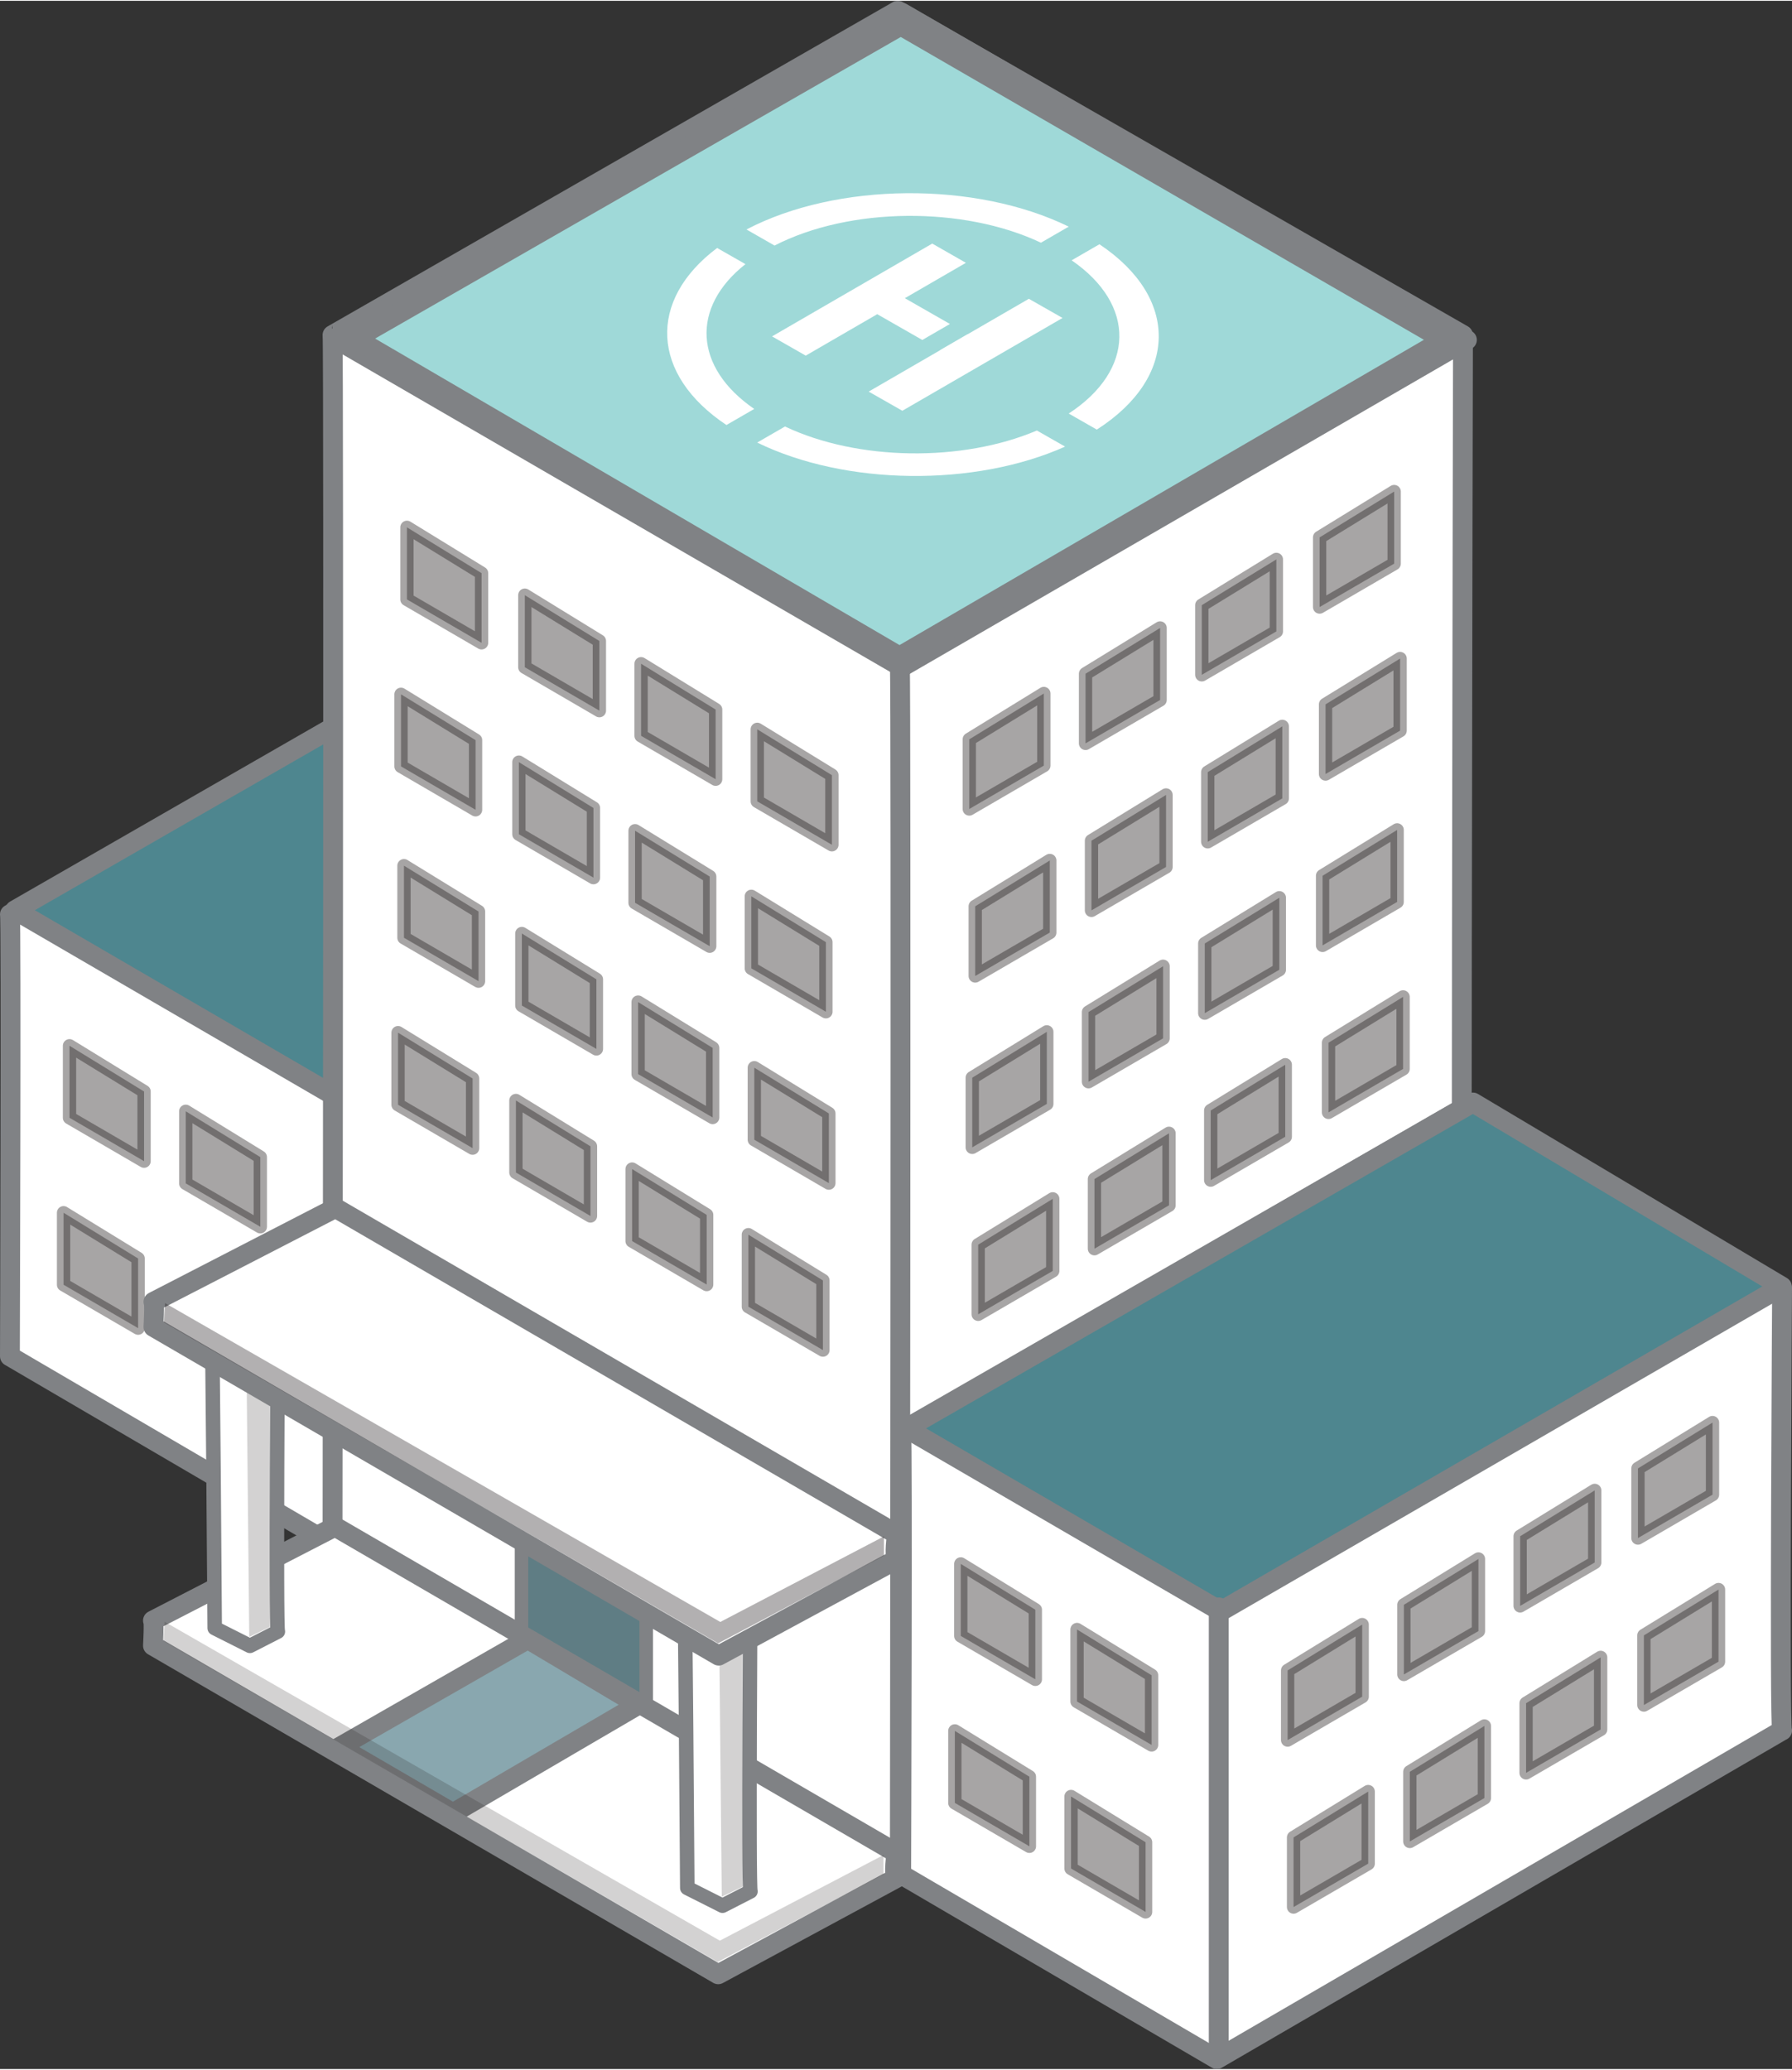 <?xml version="1.0" encoding="UTF-8"?><svg xmlns="http://www.w3.org/2000/svg" id="Layer_1637d42c4e55b4" viewBox="0 0 265.58 306.43" aria-hidden="true" width="265px" height="306px"><rect x="0" y="0" width="265.58" height="306.43" fill="#333333" stroke="none"/><defs><linearGradient class="cerosgradient" data-cerosgradient="true" id="CerosGradient_id5d4eb1b20" gradientUnits="userSpaceOnUse" x1="50%" y1="100%" x2="50%" y2="0%"><stop offset="0%" stop-color="#d1d1d1"/><stop offset="100%" stop-color="#d1d1d1"/></linearGradient><linearGradient/><style>.cls-1-637d42c4e55b4,.cls-2-637d42c4e55b4,.cls-3-637d42c4e55b4,.cls-4-637d42c4e55b4,.cls-5-637d42c4e55b4,.cls-6-637d42c4e55b4,.cls-7-637d42c4e55b4,.cls-8-637d42c4e55b4{stroke-linecap:round;stroke-linejoin:round;}.cls-1-637d42c4e55b4,.cls-2-637d42c4e55b4,.cls-3-637d42c4e55b4,.cls-5-637d42c4e55b4,.cls-6-637d42c4e55b4,.cls-7-637d42c4e55b4,.cls-8-637d42c4e55b4{stroke:#808285;}.cls-1-637d42c4e55b4,.cls-3-637d42c4e55b4,.cls-7-637d42c4e55b4,.cls-8-637d42c4e55b4{stroke-width:2.94px;}.cls-1-637d42c4e55b4,.cls-9-637d42c4e55b4,.cls-5-637d42c4e55b4{fill:#fff;}.cls-2-637d42c4e55b4{fill:#5f7d84;stroke-width:2px;}.cls-3-637d42c4e55b4{fill:#dcd5cc;}.cls-4-637d42c4e55b4{opacity:.4;stroke:#231f20;stroke-width:1.97px;}.cls-4-637d42c4e55b4,.cls-10-637d42c4e55b4,.cls-11-637d42c4e55b4{fill:#231f20;}.cls-5-637d42c4e55b4{stroke-width:2.15px;}.cls-10-637d42c4e55b4{opacity:.2;}.cls-6-637d42c4e55b4{fill:#9fd9d8;stroke-width:3px;}.cls-11-637d42c4e55b4{opacity:.35;}.cls-7-637d42c4e55b4{fill:#89a7af;}.cls-8-637d42c4e55b4{fill:#4e868f;}</style></defs><path class="cls-1-637d42c4e55b4" d="M132.02,179.5l-83.77,48.69L1.47,200.83s.21-65.48,0-65.48l84.45-48.73,46.1,27.41s-.43,65.05,0,65.48Z"/><polygon class="cls-8-637d42c4e55b4" points="2.23 134.73 86.21 86.46 131.99 113.73 48.83 161.83 2.23 134.73"/><polygon class="cls-4-637d42c4e55b4" points="10.3 165.49 10.3 154.82 21.35 161.6 21.35 171.92 10.3 165.49"/><polygon class="cls-4-637d42c4e55b4" points="27.53 175.21 27.53 164.53 38.58 171.32 38.58 181.64 27.53 175.21"/><polygon class="cls-4-637d42c4e55b4" points="9.42 190.23 9.42 179.56 20.47 186.34 20.47 196.66 9.42 190.23"/><g><path class="cls-1-637d42c4e55b4" d="M216.82,228.69l-83.77,48.69-83.77-48.69s.21-179.17,0-179.17L133.05,1.47l83.77,48.05s-.43,178.75,0,179.17Z"/><polygon class="cls-1-637d42c4e55b4" points="49.64 50.03 133.63 1.76 217.4 50.24 133.63 98.72 49.64 50.03"/><path class="cls-1-637d42c4e55b4" d="M133.36,275.7s.21-176.79,0-176.79"/></g><path class="cls-1-637d42c4e55b4" d="M264.11,256.27l-83.77,48.69-46.78-27.36s.21-65.48,0-65.48l84.45-48.73,46.1,27.41s-.43,65.05,0,65.48Z"/><polygon class="cls-8-637d42c4e55b4" points="134.31 211.5 218.3 163.23 264.08 190.5 180.91 238.61 134.31 211.5"/><line class="cls-3-637d42c4e55b4" x1="180.62" y1="303.23" x2="180.62" y2="238.03"/><polygon class="cls-4-637d42c4e55b4" points="142.39 242.26 142.39 231.59 153.44 238.38 153.44 248.69 142.39 242.26"/><polygon class="cls-4-637d42c4e55b4" points="159.62 251.98 159.62 241.31 170.67 248.09 170.67 258.41 159.62 251.98"/><polygon class="cls-4-637d42c4e55b4" points="141.51 267 141.51 256.33 152.56 263.12 152.56 273.43 141.51 267"/><polygon class="cls-4-637d42c4e55b4" points="158.73 276.72 158.73 266.05 169.78 272.83 169.78 283.15 158.73 276.72"/><polygon class="cls-2-637d42c4e55b4" points="77.29 241.72 77.29 214.96 95.77 226.08 95.77 252.61 77.29 241.72"/><polygon class="cls-4-637d42c4e55b4" points="77.34 148.86 77.34 138.19 88.39 144.98 88.39 155.29 77.34 148.86"/><polygon class="cls-4-637d42c4e55b4" points="94.57 159.02 94.57 148.35 105.62 155.14 105.62 165.45 94.57 159.02"/><polygon class="cls-4-637d42c4e55b4" points="111.79 168.74 111.79 158.07 122.84 164.85 122.84 175.17 111.79 168.74"/><polygon class="cls-4-637d42c4e55b4" points="76.46 173.6 76.46 162.93 87.51 169.72 87.51 180.04 76.46 173.6"/><polygon class="cls-4-637d42c4e55b4" points="93.68 183.76 93.68 173.09 104.73 179.88 104.73 190.2 93.68 183.76"/><polygon class="cls-4-637d42c4e55b4" points="110.91 193.48 110.91 182.81 121.96 189.59 121.96 199.91 110.91 193.48"/><polygon class="cls-4-637d42c4e55b4" points="59.87 138.82 59.87 128.14 70.92 134.93 70.92 145.25 59.87 138.82"/><polygon class="cls-4-637d42c4e55b4" points="58.99 163.56 58.99 152.88 70.04 159.67 70.04 169.99 58.99 163.56"/><polygon class="cls-4-637d42c4e55b4" points="236.34 231.38 236.34 220.7 225.29 227.49 225.29 237.81 236.34 231.38"/><polygon class="cls-4-637d42c4e55b4" points="219.11 241.54 219.11 230.86 208.06 237.65 208.06 247.97 219.11 241.54"/><polygon class="cls-4-637d42c4e55b4" points="201.88 251.26 201.88 240.58 190.83 247.37 190.83 257.69 201.88 251.26"/><polygon class="cls-4-637d42c4e55b4" points="237.22 256.12 237.22 245.44 226.17 252.23 226.17 262.55 237.22 256.12"/><polygon class="cls-4-637d42c4e55b4" points="219.99 266.28 219.99 255.6 208.94 262.39 208.94 272.71 219.99 266.28"/><polygon class="cls-4-637d42c4e55b4" points="202.77 276 202.77 265.32 191.71 272.11 191.71 282.43 202.77 276"/><polygon class="cls-4-637d42c4e55b4" points="253.8 221.33 253.8 210.65 242.75 217.44 242.75 227.76 253.8 221.33"/><polygon class="cls-4-637d42c4e55b4" points="254.69 246.07 254.69 235.39 243.63 242.18 243.63 252.5 254.69 246.07"/><polygon class="cls-4-637d42c4e55b4" points="77.78 98.74 77.78 88.06 88.83 94.85 88.83 105.17 77.78 98.74"/><polygon class="cls-4-637d42c4e55b4" points="95.01 108.9 95.01 98.22 106.06 105.01 106.06 115.33 95.01 108.9"/><polygon class="cls-4-637d42c4e55b4" points="112.23 118.61 112.23 107.94 123.29 114.73 123.29 125.04 112.23 118.61"/><polygon class="cls-4-637d42c4e55b4" points="76.9 123.48 76.9 112.8 87.95 119.59 87.95 129.91 76.9 123.48"/><polygon class="cls-4-637d42c4e55b4" points="94.12 133.64 94.12 122.96 105.18 129.75 105.18 140.07 94.12 133.64"/><polygon class="cls-4-637d42c4e55b4" points="111.35 143.35 111.35 132.68 122.4 139.47 122.4 149.78 111.35 143.35"/><polygon class="cls-4-637d42c4e55b4" points="60.31 88.69 60.31 78.01 71.37 84.8 71.37 95.12 60.31 88.69"/><polygon class="cls-4-637d42c4e55b4" points="59.43 113.43 59.43 102.75 70.48 109.54 70.48 119.86 59.43 113.43"/><path class="cls-1-637d42c4e55b4" d="M132.84,278.13l-26.4,14.26L22.67,243.7s.21-3.72,0-3.72l26.98-13.91,83.19,48.34s-.43,3.3,0,3.72Z"/><polygon class="cls-4-637d42c4e55b4" points="189.6 143.56 189.6 132.89 178.55 139.67 178.55 149.99 189.6 143.56"/><polygon class="cls-4-637d42c4e55b4" points="172.37 153.72 172.37 143.04 161.32 149.83 161.32 160.15 172.37 153.72"/><polygon class="cls-4-637d42c4e55b4" points="155.14 163.44 155.14 152.76 144.09 159.55 144.09 169.87 155.14 163.44"/><polygon class="cls-4-637d42c4e55b4" points="190.48 168.3 190.48 157.63 179.43 164.41 179.43 174.73 190.48 168.3"/><polygon class="cls-4-637d42c4e55b4" points="173.25 178.46 173.25 167.79 162.2 174.57 162.2 184.89 173.25 178.46"/><polygon class="cls-4-637d42c4e55b4" points="156.02 188.18 156.02 177.5 144.97 184.29 144.97 194.61 156.02 188.18"/><polygon class="cls-4-637d42c4e55b4" points="207.06 133.51 207.06 122.84 196.01 129.63 196.01 139.95 207.06 133.51"/><polygon class="cls-4-637d42c4e55b4" points="207.94 158.25 207.94 147.58 196.89 154.37 196.89 164.69 207.94 158.25"/><polygon class="cls-4-637d42c4e55b4" points="189.16 93.43 189.16 82.76 178.11 89.54 178.11 99.86 189.16 93.43"/><polygon class="cls-4-637d42c4e55b4" points="171.93 103.59 171.93 92.92 160.88 99.7 160.88 110.02 171.93 103.59"/><polygon class="cls-4-637d42c4e55b4" points="154.7 113.31 154.7 102.63 143.65 109.42 143.65 119.74 154.7 113.31"/><polygon class="cls-4-637d42c4e55b4" points="190.04 118.17 190.04 107.5 178.99 114.28 178.99 124.6 190.04 118.17"/><polygon class="cls-4-637d42c4e55b4" points="172.81 128.33 172.81 117.66 161.76 124.44 161.76 134.76 172.81 128.33"/><polygon class="cls-4-637d42c4e55b4" points="155.58 138.05 155.58 127.37 144.53 134.16 144.53 144.48 155.58 138.05"/><polygon class="cls-4-637d42c4e55b4" points="206.62 83.39 206.62 72.71 195.57 79.5 195.57 89.82 206.62 83.39"/><polygon class="cls-4-637d42c4e55b4" points="207.5 108.13 207.5 97.45 196.45 104.24 196.45 114.56 207.5 108.13"/><g><path class="cls-5-637d42c4e55b4" d="M111.22,280.11l-4.14,2.12-5.22-2.63s-.32-47.35-.47-47.35l4.63-2.15,5.2,2.19s-.31,47.51,0,47.82Z"/><polygon class="cls-10-637d42c4e55b4" points="106.51 234.63 110.01 233.04 110.05 279.41 106.97 280.9 106.51 234.63"/></g><g><path class="cls-5-637d42c4e55b4" d="M41.18,241.61l-4.14,2.12-5.22-2.63s-.32-47.35-.47-47.35l4.63-2.15,5.2,2.19s-.31,47.51,0,47.82Z"/><polygon class="cls-10-637d42c4e55b4" points="36.47 196.13 39.97 194.54 40.02 240.91 36.94 242.41 36.47 196.13"/></g><path class="cls-1-637d42c4e55b4" d="M132.91,230.92l-26.4,14.26L22.74,196.48s.21-3.72,0-3.72l26.98-13.91,83.19,48.34s-.43,3.3,0,3.72Z"/><polygon class="cls-11-637d42c4e55b4" points="24.46 192.95 24.31 195.8 106.43 243.36 131.01 230.36 131.01 227.51 106.75 240.19 24.46 192.95"/><polygon class="cls-7-637d42c4e55b4" points="50.31 258.72 78.22 242.73 94.58 252.47 67.13 268.52 50.31 258.72"/><polygon class="cls-10-637d42c4e55b4" points="24.4 240.16 24.24 243.01 106.36 290.58 130.94 277.58 130.94 274.72 106.68 287.41 24.4 240.16"/><polygon class="cls-6-637d42c4e55b4" points="52.6 50.03 133.5 3.63 214.02 50.22 133.31 97.19 52.6 50.03"/><g><g><path class="cls-9-637d42c4e55b4" d="M114.79,36.26c11.14-5.72,27.98-5.86,39.48-.42l4.12-2.38c-13.81-6.75-34.34-6.6-47.76,.42l4.16,2.38Z"/><path class="cls-9-637d42c4e55b4" d="M110.47,39.01l-4.19-2.39c-10.32,7.74-9.84,18.75,1.38,26.23l4.12-2.38c-8.96-6.16-9.41-15.05-1.31-21.45Z"/></g><g><path class="cls-9-637d42c4e55b4" d="M158.39,61.15c9.87-6.45,9.99-16.13,.43-22.7l4.12-2.38c11.83,7.89,11.74,19.7-.39,27.46l-4.16-2.38Z"/><path class="cls-9-637d42c4e55b4" d="M153.66,63.66l4.19,2.39c-13.39,5.99-32.53,5.8-45.63-.6l4.12-2.38c10.78,5.11,26.25,5.3,37.32,.6Z"/></g><g><polygon class="cls-9-637d42c4e55b4" points="140.78 47.88 134.1 44.06 143.15 38.82 138.16 35.97 114.42 49.72 119.41 52.57 130.01 46.43 136.69 50.25 140.78 47.88"/><polygon class="cls-9-637d42c4e55b4" points="152.48 44.15 143.43 49.39 143.41 49.38 139.32 51.75 139.34 51.76 128.74 57.9 133.73 60.74 157.47 46.99 152.48 44.15"/></g></g></svg>